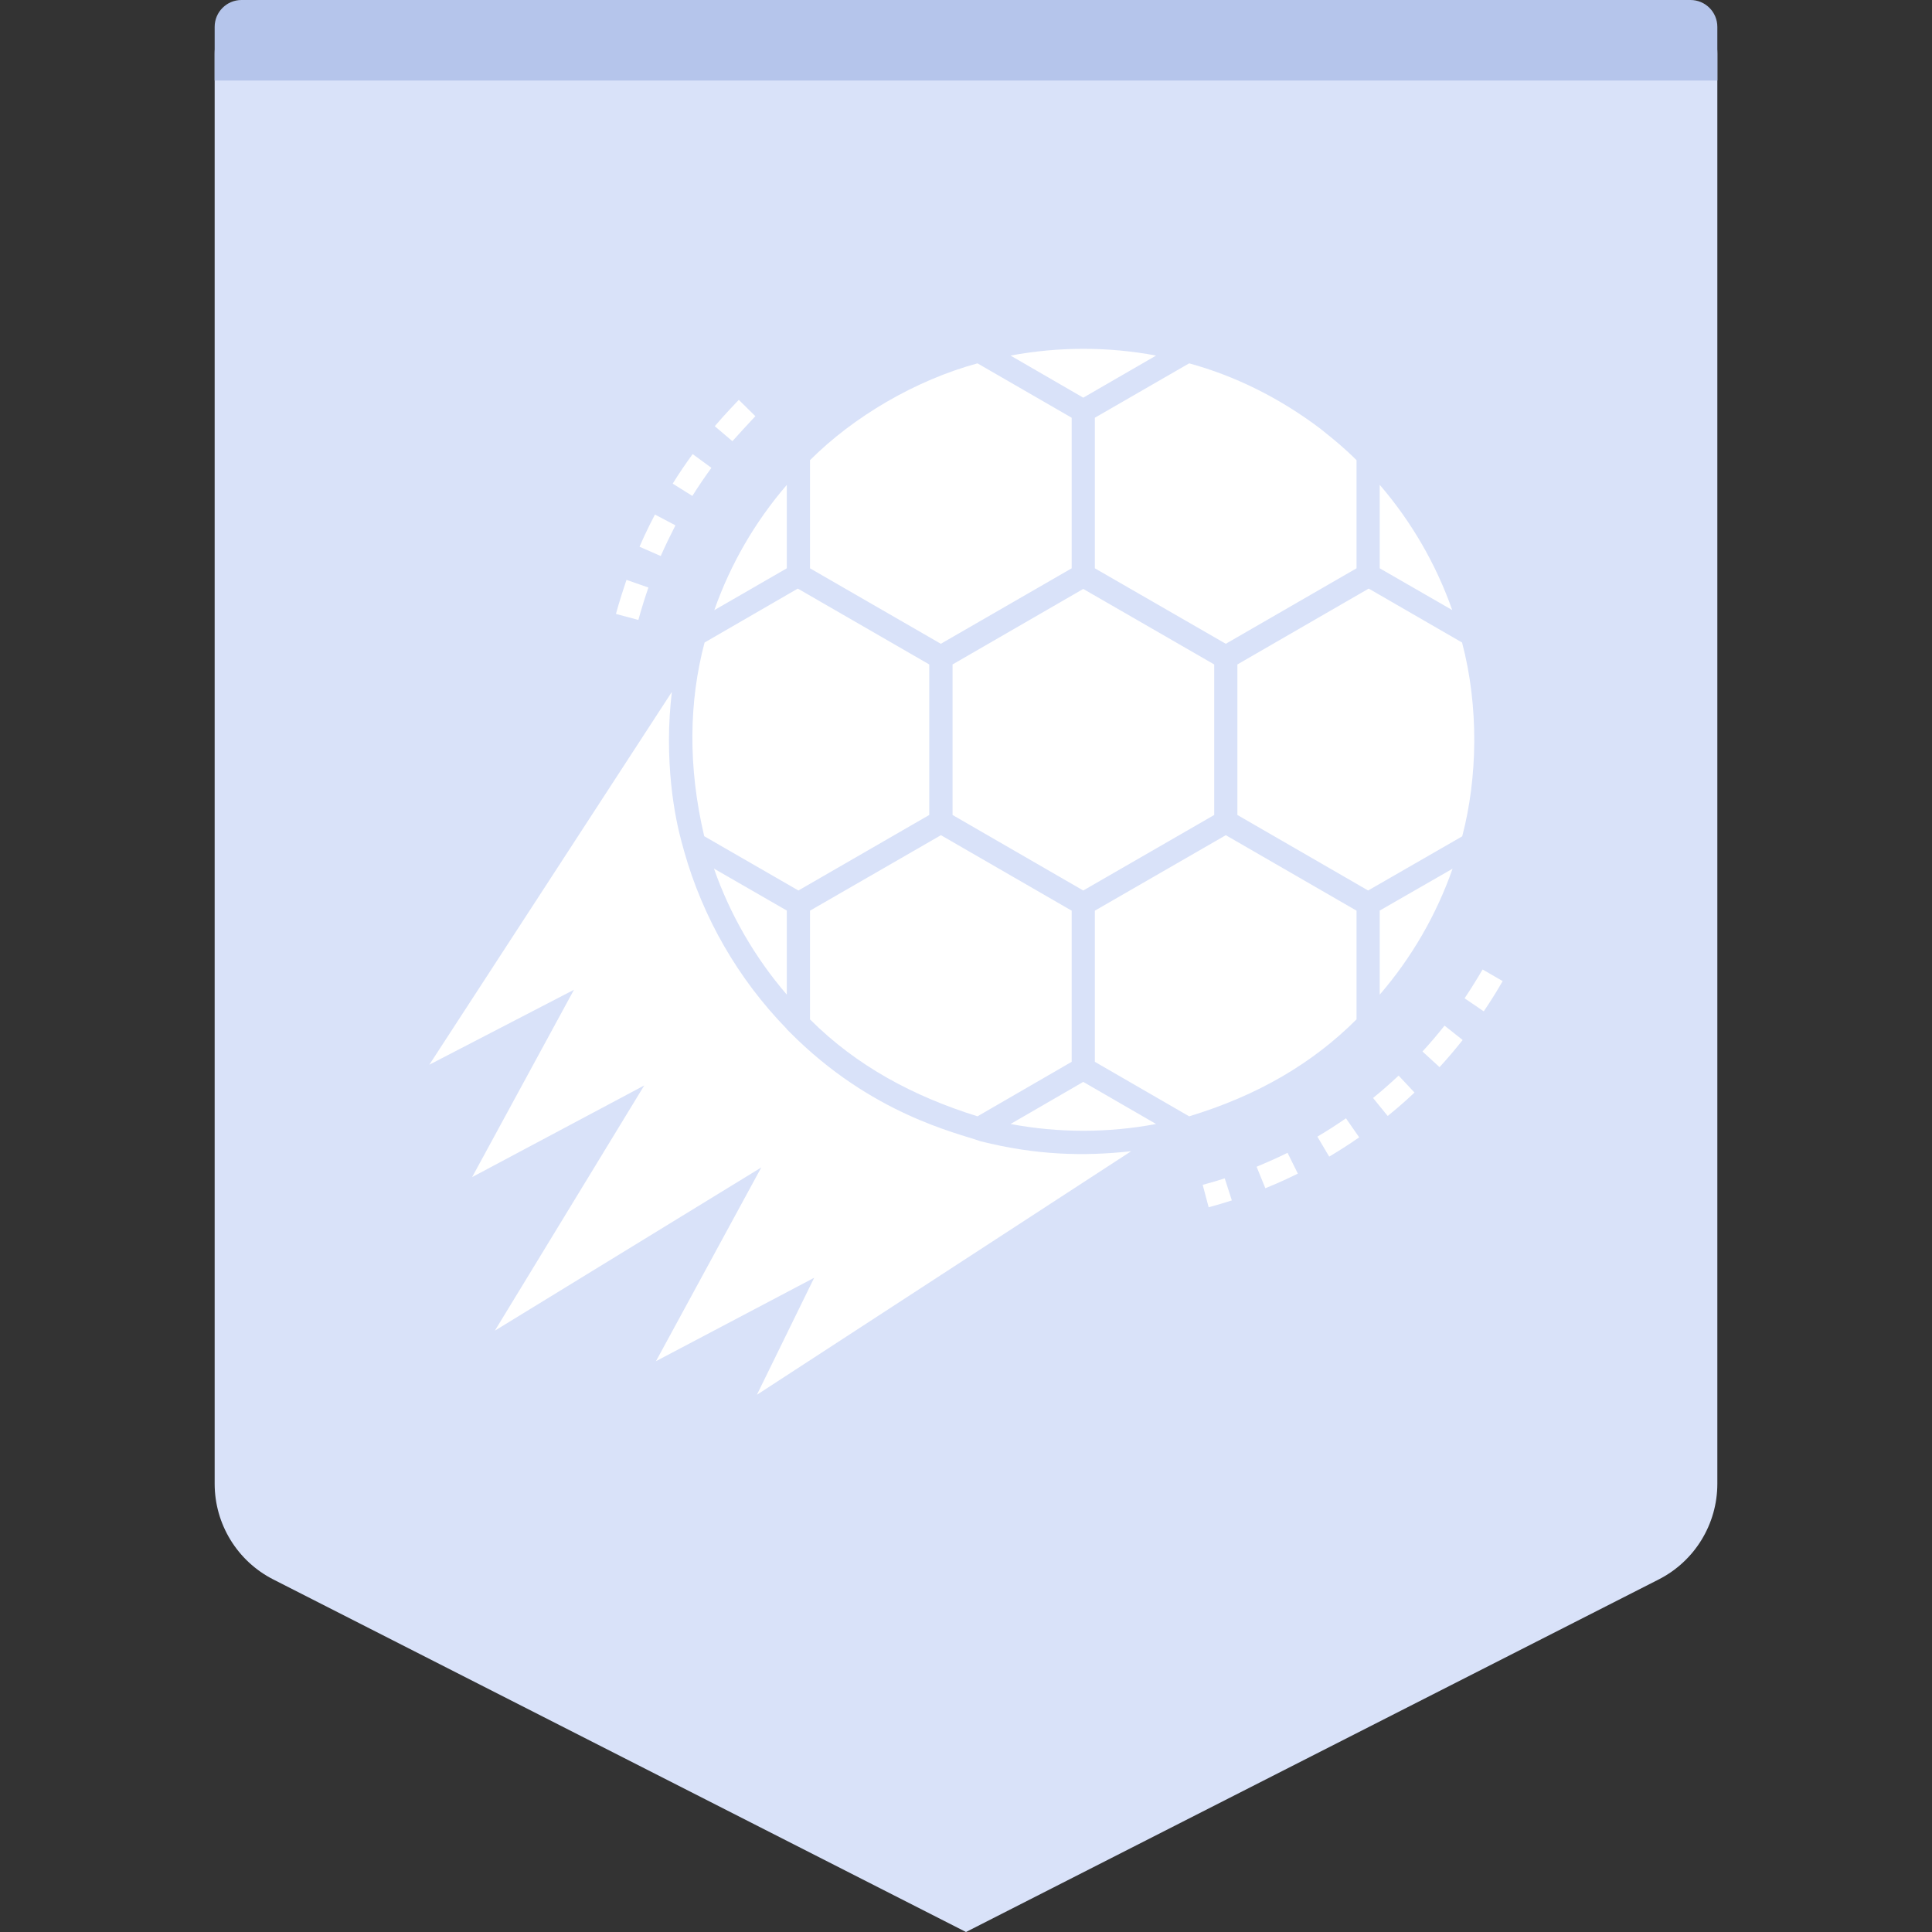 <svg width="72" height="72" viewBox="0 0 72 72" fill="none" xmlns="http://www.w3.org/2000/svg">
<rect x="0" y="0" width="72" height="72" fill="#333333" stroke="none"/>
<path fill-rule="evenodd" clip-rule="evenodd" d="M10 0H62C63.105 0 64 0.895 64 2V55.297C64 56.802 63.155 58.18 61.814 58.862L36 72L10.186 58.862C8.845 58.18 8 56.802 8 55.297V2C8 0.895 8.895 0 10 0Z" fill="#D9E2F9"/>
<path fill-rule="evenodd" clip-rule="evenodd" d="M9 0H63C63.552 0 64 0.448 64 1V3H8V1C8 0.448 8.448 0 9 0Z" fill="#B5C5EB"/>
<path d="M25.038 25.786C24.969 26.374 24.93 26.971 24.93 27.572C24.93 30.036 25.465 31.567 25.496 31.725C26.197 34.206 27.511 36.489 29.322 38.347V38.356L29.447 38.481C32.475 41.527 35.649 42.214 36.545 42.532C38.616 43.052 40.381 43.097 42.155 42.903L28.207 51.98L30.342 47.619L24.446 50.727L28.371 43.508L18.442 49.59L24.009 40.452L17.595 43.867L21.39 36.886L16 39.679L25.038 25.786ZM45.642 43.914L45.643 43.915L45.834 44.509L45.907 44.736C45.622 44.828 45.334 44.913 45.044 44.991L45.043 44.991L44.939 44.6L44.821 44.156C45.097 44.082 45.371 44.001 45.642 43.914ZM47.983 42.962L48.367 43.737L47.969 43.929C47.702 44.053 47.43 44.173 47.156 44.282L46.83 43.481C46.857 43.471 46.884 43.458 46.911 43.447C47.259 43.302 47.604 43.148 47.942 42.982C47.956 42.975 47.97 42.969 47.983 42.962ZM50.16 41.676L50.653 42.385C50.653 42.385 50.652 42.385 50.652 42.386C50.291 42.638 49.915 42.879 49.535 43.104L49.534 43.102L49.489 43.026L49.095 42.359C49.451 42.149 49.802 41.924 50.141 41.689L50.16 41.676ZM40.37 40.319L43.084 41.888C41.295 42.225 39.441 42.225 37.66 41.888L40.37 40.319ZM45.682 31.125L50.554 33.938V37.989C48.92 39.622 46.878 40.826 44.316 41.602L40.802 39.571V33.938L45.682 31.125ZM35.066 31.125L39.938 33.938V39.571L36.428 41.602C34.056 40.861 31.936 39.739 30.186 37.989V33.938L35.066 31.125ZM52.123 40.085L52.225 40.194L52.715 40.716L52.39 41.016C52.17 41.213 51.944 41.405 51.716 41.589L51.716 41.589L51.715 41.589L51.17 40.918C51.486 40.662 51.795 40.391 52.09 40.115C52.101 40.105 52.112 40.095 52.123 40.085ZM53.834 38.222L54.509 38.758C54.484 38.794 54.453 38.826 54.426 38.86C54.188 39.16 53.938 39.452 53.681 39.733C53.67 39.745 53.66 39.759 53.649 39.771L53.012 39.186C53.296 38.877 53.572 38.553 53.833 38.224C53.834 38.223 53.834 38.223 53.834 38.222ZM55.252 36.13L56 36.562C55.788 36.932 55.559 37.299 55.32 37.653L55.295 37.69L55.044 37.518L54.581 37.204C54.748 36.956 54.909 36.702 55.064 36.445C55.127 36.34 55.192 36.236 55.252 36.13ZM26.607 32.37L29.322 33.934V37.068C28.129 35.681 27.208 34.086 26.607 32.37ZM54.133 32.374C53.532 34.09 52.611 35.685 51.418 37.068V33.934L54.133 32.374ZM29.732 21.935L34.63 24.762V30.372L29.754 33.186L26.244 31.163C25.635 28.575 25.673 26.154 26.257 23.945L29.732 21.935ZM40.37 21.948L45.25 24.762V30.372L40.37 33.186L35.499 30.372V24.762L40.37 21.948ZM51.008 21.935L54.487 23.945C55.118 26.328 55.065 29.001 54.492 31.168L50.986 33.186L46.114 30.372V24.762L51.008 21.935ZM36.428 13.541L39.938 15.568V21.179L35.062 23.992L30.186 21.179V17.15C31.814 15.522 34.119 14.17 36.428 13.541ZM44.316 13.541C45.998 13.999 47.67 14.814 49.209 15.979L49.503 16.216C49.68 16.361 50.066 16.663 50.554 17.15V21.179L45.682 23.992L40.802 21.179V15.568L44.316 13.541ZM23.347 21.61C23.296 21.592 24.122 21.881 24.165 21.896C24.073 22.154 23.898 22.701 23.79 23.104L22.955 22.879L22.955 22.877C23.067 22.456 23.278 21.808 23.347 21.61ZM29.322 18.071V21.179L26.62 22.739C27.221 21.027 28.137 19.445 29.322 18.071ZM51.418 18.067C52.603 19.445 53.519 21.027 54.12 22.735L51.418 21.179V18.067ZM24.408 19.176L25.172 19.578L25.125 19.671C24.999 19.917 24.779 20.365 24.625 20.718C24.624 20.719 24.624 20.72 24.623 20.721L23.832 20.375C23.832 20.374 23.833 20.374 23.833 20.373L24.014 19.97C24.139 19.702 24.271 19.436 24.408 19.176ZM25.814 16.924C25.771 16.892 26.471 17.405 26.512 17.435C26.279 17.755 26.017 18.138 25.803 18.481L25.802 18.482L25.07 18.024C25.302 17.647 25.553 17.28 25.812 16.925L25.813 16.925L25.814 16.924ZM27.535 14.903L28.15 15.51C28.008 15.655 27.33 16.4 27.295 16.442C27.337 16.478 26.68 15.92 26.638 15.884C26.638 15.883 26.638 15.883 26.638 15.883C26.821 15.665 27.014 15.453 27.21 15.243C27.317 15.129 27.424 15.014 27.532 14.902C27.534 14.903 27.534 14.903 27.535 14.903ZM37.66 13.251C39.441 12.918 41.295 12.914 43.084 13.251L40.37 14.82L37.66 13.251Z" fill="white"/>
</svg>
